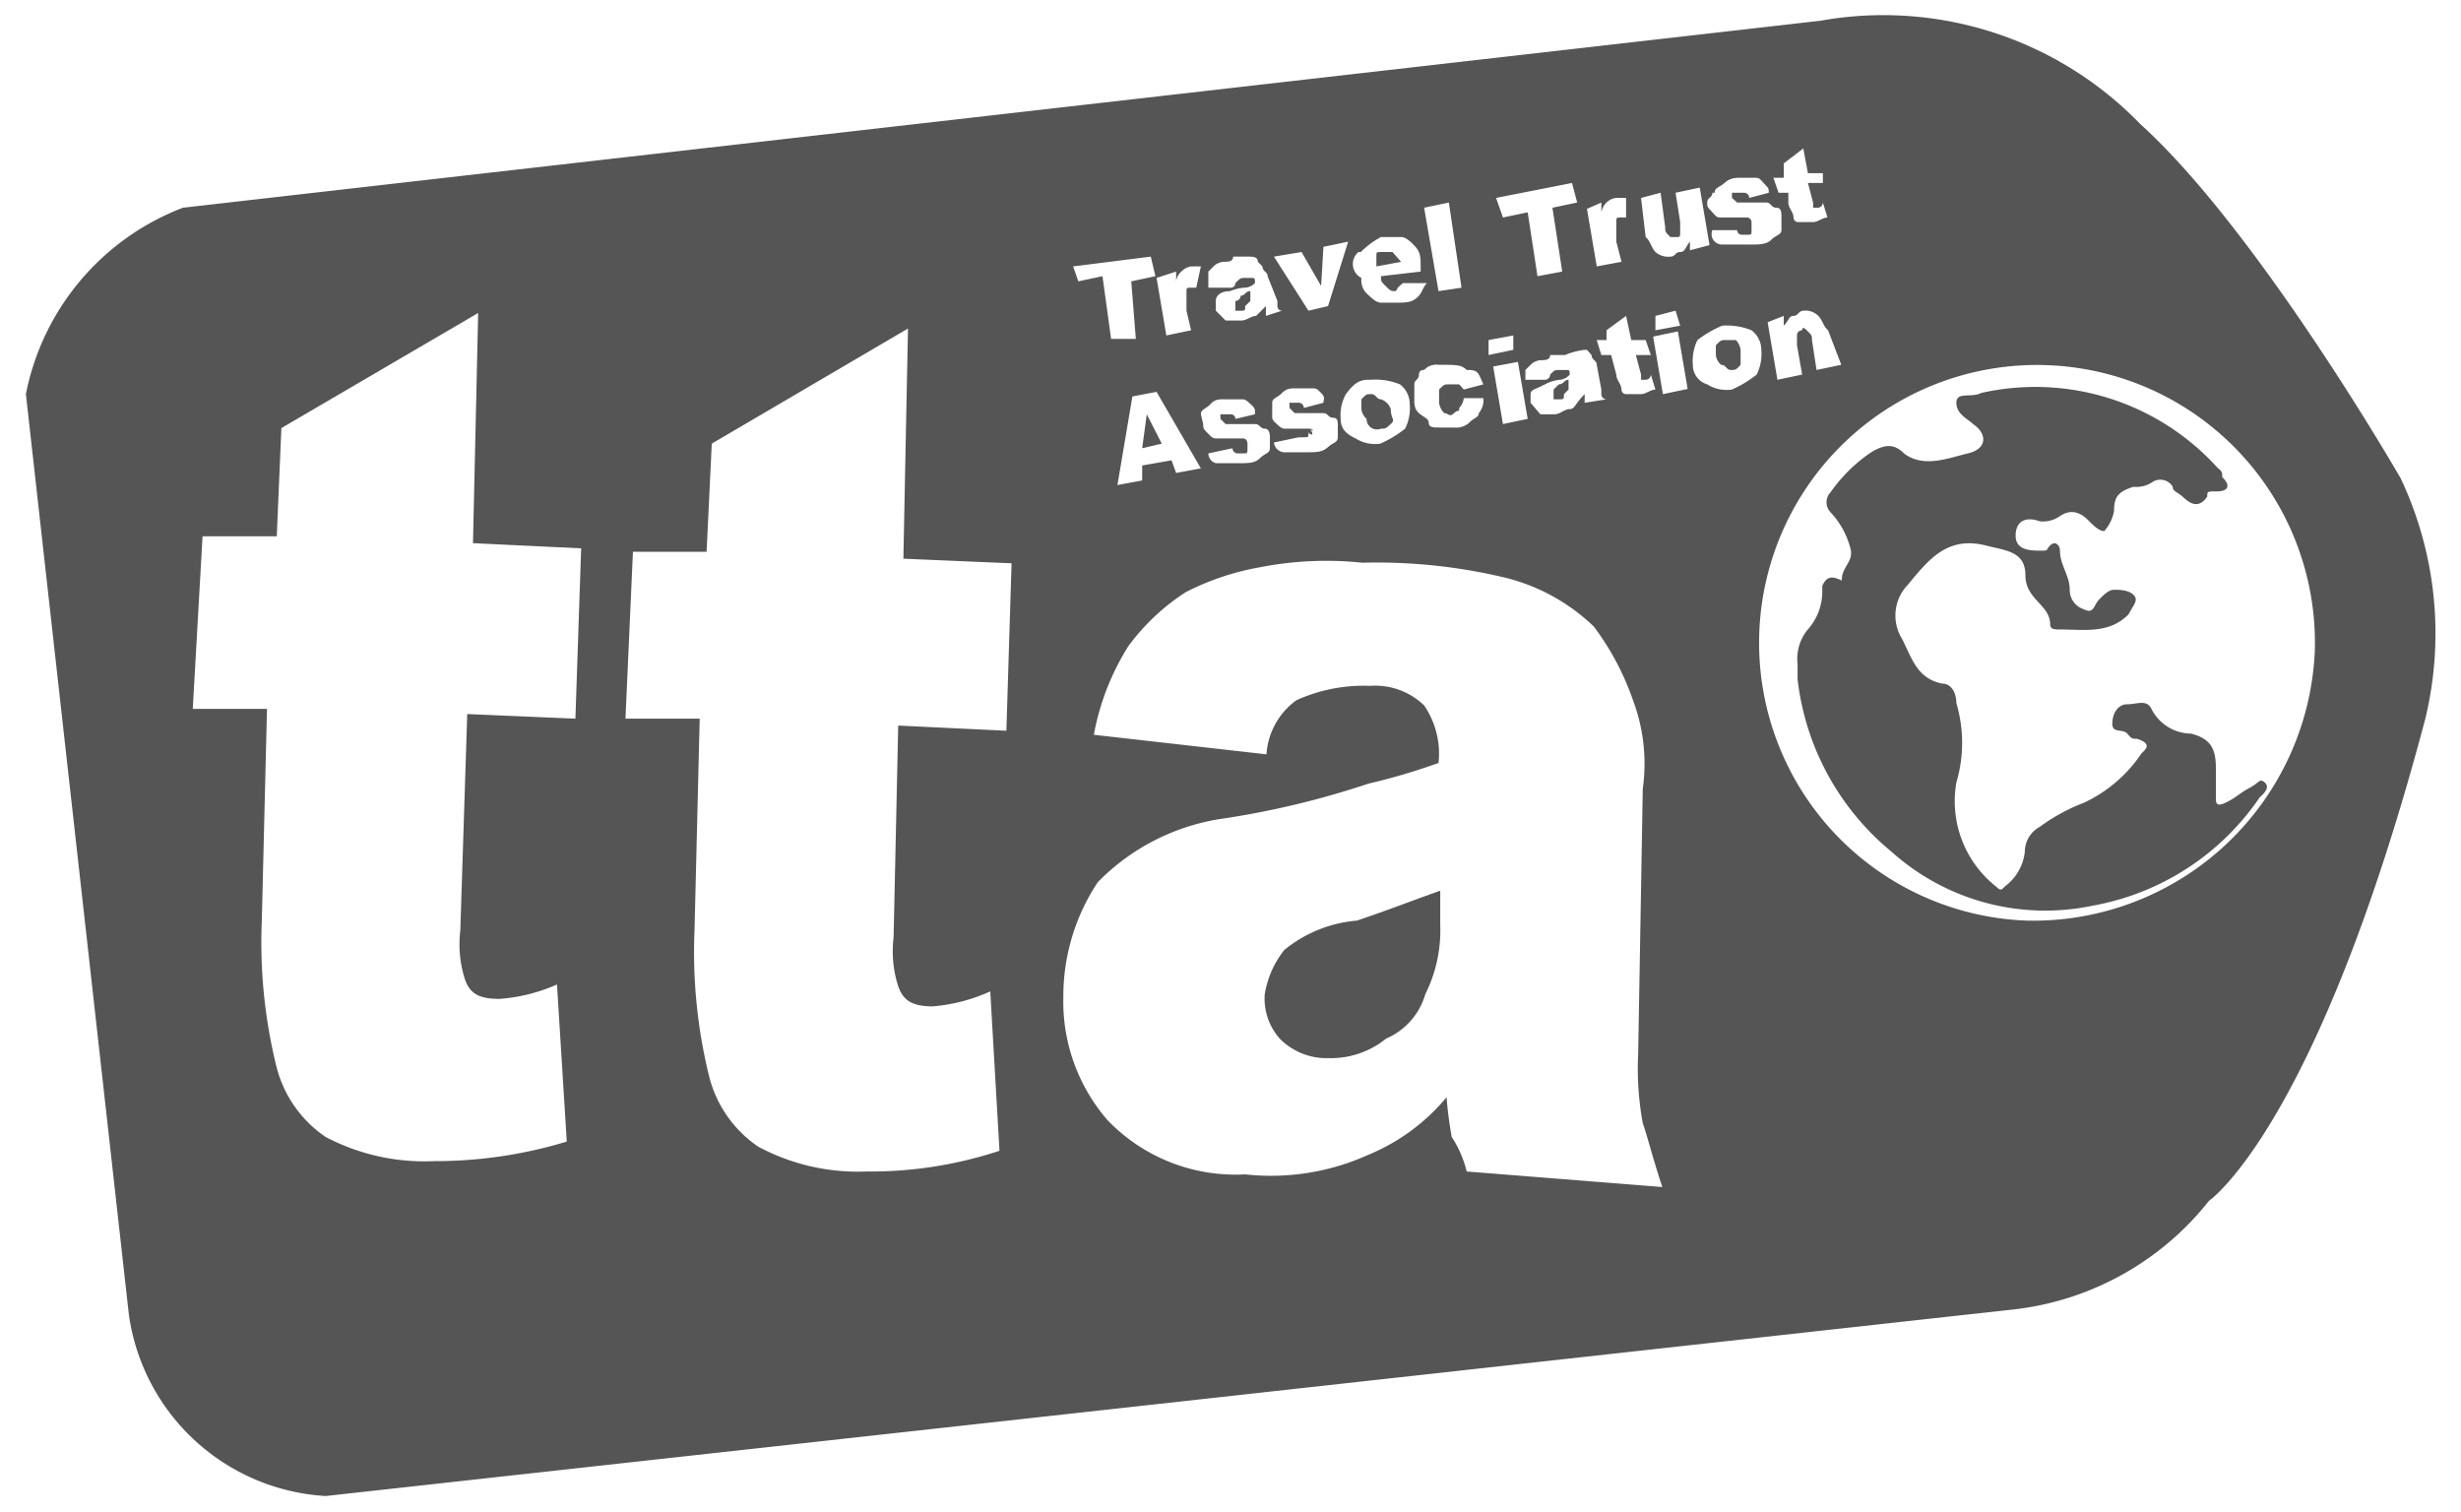 <svg id="Layer_1" data-name="Layer 1" xmlns="http://www.w3.org/2000/svg" viewBox="0 0 42.77 26.27"><defs><style>.cls-1{fill:#555;}</style></defs><title>SVG</title><path class="cls-1" d="M22.32,16.51a1.67,1.67,0,0,0-.34.77,1.05,1.05,0,0,0,.26.77,1.14,1.14,0,0,0,.85.34,1.53,1.53,0,0,0,1-.34,1.2,1.2,0,0,0,.68-.77,2.48,2.48,0,0,0,.26-1.2v-.6c-.51.18-.94.35-1.45.52A2.29,2.29,0,0,0,22.32,16.51Z"/><path class="cls-1" d="M32.15,9.5a1.43,1.43,0,0,0-.34-.6.25.25,0,0,1,0-.34,2.75,2.75,0,0,1,.68-.68c.26-.17.43-.17.6,0,.34.26.77.08,1.11,0s.34-.34.09-.51C34.2,7.28,34,7.2,34,7s.26-.08.43-.17a4.27,4.27,0,0,1,4.1,1.29c.09.08.09.08.09.17.17.17.08.25-.09.25s-.17,0-.17.09c-.17.25-.34.08-.43,0s-.17-.09-.17-.17a.25.25,0,0,0-.34-.09.5.5,0,0,1-.34.09c-.26.08-.34.17-.34.42a.71.71,0,0,1-.17.35c-.09,0-.18-.09-.26-.17s-.26-.26-.51-.09a.51.51,0,0,1-.35.09c-.25-.09-.42,0-.42.25s.25.26.42.26.09,0,.18-.09.17,0,.17.09c0,.25.17.43.17.68a.35.35,0,0,0,.25.34c.17.09.17-.08.26-.17s.17-.17.26-.17.25,0,.34.09,0,.17-.09.34c-.34.34-.77.26-1.19.26-.09,0-.17,0-.17-.09,0-.34-.43-.43-.43-.85s-.34-.43-.69-.52c-.68-.17-1,.26-1.36.69a.77.77,0,0,0-.09.94c.17.34.26.68.69.77.17,0,.25.17.25.34A2.43,2.43,0,0,1,34,13.6a1.89,1.89,0,0,0,.68,1.8c.09.08.09.08.17,0a.86.86,0,0,0,.34-.6.49.49,0,0,1,.26-.43,3.26,3.26,0,0,1,.77-.42,2.46,2.46,0,0,0,1-.86c.09-.08.17-.17-.08-.25-.09,0-.09,0-.17-.09s-.26,0-.26-.17.09-.34.26-.34.34-.09.42.08a.78.78,0,0,0,.69.43c.34.09.43.26.43.6v.51c0,.09,0,.17.17.09s.25-.17.42-.26.17-.17.26-.09,0,.18-.09.26a4.46,4.46,0,0,1-2.9,1.88,4,4,0,0,1-3.5-.94,4.55,4.55,0,0,1-1.63-3v-.26a.8.8,0,0,1,.17-.59,1,1,0,0,0,.26-.69v-.08c.08-.17.17-.17.34-.09C32,9.84,32.24,9.76,32.15,9.5Z"/><path class="cls-1" d="M21.47,5.23h0V5.4h.09c.08,0,.08,0,.08-.08l.09-.09V5.06c-.09,0-.09.08-.17.08A.09.09,0,0,1,21.47,5.23Z"/><path class="cls-1" d="M24,7.45c.08,0,.08,0,.17-.08s0-.09,0-.26A.27.27,0,0,0,24,6.94c-.08,0-.08-.09-.17-.09s-.08,0-.17.09v.17a.27.27,0,0,0,.09.17A.18.18,0,0,0,24,7.45Z"/><path class="cls-1" d="M27,6.77h0v.17h.09c.09,0,.09,0,.09-.09l.08-.08V6.6c-.08,0-.08.08-.17.08Z"/><polygon class="cls-1" points="19.85 7.79 20.19 7.71 19.93 7.2 19.85 7.79"/><path class="cls-1" d="M24.2,4.38H24c-.08,0-.08,0-.08.08v.17l.43-.08Z"/><path class="cls-1" d="M41.72,8.31S39.24,4,37.19,2.15A6.21,6.21,0,0,0,31.64.36L3.18,3.61A4.37,4.37,0,0,0,.45,6.85l1.79,16A3.67,3.67,0,0,0,5.66,26l29.4-3.25a5.05,5.05,0,0,0,3.33-1.88s1.88-1.28,3.76-8.38A6.31,6.31,0,0,0,41.72,8.31ZM32,6.34l-.43.09-.08-.52c0-.08,0-.08-.09-.17s-.08,0-.08,0-.09,0-.09.09V6l.09.51-.43.09-.17-1L31,5.49v.17c.09-.09.09-.17.17-.17s.09-.09.17-.09a.31.31,0,0,1,.26.09c.08.08.08.17.17.25Zm-1-3.5.34-.26.08.43h.26v.17h-.26l.09.34v.09h.08a.09.09,0,0,0,.09-.09l.08.26c-.08,0-.17.08-.25.08h-.26a.08.08,0,0,1-.08-.08c0-.09-.09-.17-.09-.26V3.35h-.17l-.09-.26H31Zm-1.2.51c0-.09.08-.09.17-.17s.17-.09.26-.09h.25c.09,0,.09,0,.17.09s.09.08.09.17l-.34.09a.09.09,0,0,0-.09-.09H30.1v.09l.09.08h.51c.08,0,.08.09.17.09s.09.08.09.17V4c0,.08-.09.08-.18.17s-.25.08-.42.08h-.43A.18.18,0,0,1,29.76,4L30.19,4a.08.08,0,0,0,.08.08h.09c.08,0,.08,0,.08-.08V3.86a.08.08,0,0,0-.08-.08h-.43c-.09,0-.09,0-.17-.09s-.09-.08-.09-.17S29.76,3.44,29.76,3.35Zm-.94,0,.08.6c0,.08,0,.08.09.17h.09c.08,0,.08,0,.08-.09V3.86l-.08-.51.42-.09.17,1-.34.09V4.2c-.08.09-.08.18-.17.18s-.08.08-.17.08a.34.34,0,0,1-.26-.08c-.08-.09-.08-.18-.17-.26l-.08-.68Zm.34,2.31-.43.08V5.49l.35-.09Zm-.85.25h.25l.09.26h-.26l.09.34V6.6h.08a.09.09,0,0,0,.09-.09l.08.26c-.08,0-.17.08-.25.08h-.26a.08.08,0,0,1-.08-.08c0-.09-.09-.17-.09-.26L28,6.17h-.17l-.08-.26h.17V5.74l.34-.25Zm-.52-2.39v.17a.31.31,0,0,1,.09-.17.28.28,0,0,1,.17-.08h.17v.34h-.08c-.09,0-.09,0-.09.08V4.2l.09.35-.43.08-.17-1Zm-.25,2.56.08.09c0,.09.09.09.09.17l.08.43v.08a.09.09,0,0,0,.09.09L27.54,7V6.85c-.17.17-.17.26-.26.26s-.17.09-.26.09h-.25L26.6,7V6.85c0-.08.08-.08.25-.17a.7.7,0,0,1,.26-.08.25.25,0,0,0,.17-.09c0-.08,0-.08-.08-.08h-.09c-.09,0-.09,0-.17.08a.09.09,0,0,1-.09.09h-.34V6.43l.09-.09a.28.28,0,0,1,.17-.08c.08,0,.17,0,.17-.09h.26A1.23,1.23,0,0,1,27.54,6.08Zm-.26-2.9.09.34-.43.09.17,1.11-.43.08-.17-1.11-.43.09L26,3.44Zm-.77,4.1-.43.09-.17-1,.43-.08Zm-.25-1.45v.25l-.43.09V5.91Zm-.77.6c.17,0,.17.08.25.25l-.34.09-.08-.09h-.18c-.08,0-.08,0-.17.09V7a.31.31,0,0,0,.09.18c.08,0,.08.08.17,0s.09,0,.09-.09a.32.32,0,0,0,.08-.17h.34a.35.35,0,0,1-.08.26c0,.08-.09.08-.17.17a.34.34,0,0,1-.26.08H25c-.08,0-.17,0-.17-.08s-.08-.09-.17-.17-.08-.18-.08-.26V6.68c0-.08.08-.08.08-.17s.09-.08.09-.08A.29.29,0,0,1,25,6.34C25.32,6.34,25.4,6.34,25.49,6.43Zm-.35-2.91L25.4,5,25,5.06l-.25-1.45Zm-1.53.86A1.45,1.45,0,0,1,24,4.12h.35c.08,0,.17.08.25.17s.09.17.09.34v.09L24,4.8c0,.09,0,.09.08.17s.09.09.17.09A.09.09,0,0,0,24.29,5l.09-.08h.42c-.08.08-.08.17-.17.25s-.17.09-.34.09H24c-.09,0-.17-.09-.26-.17a.34.34,0,0,1-.08-.26A.27.27,0,0,1,23.61,4.38Zm.17,2.22a1.14,1.14,0,0,1,.51.08.43.43,0,0,1,.17.34.81.81,0,0,1-.08.43,2,2,0,0,1-.43.26.63.63,0,0,1-.43-.09c-.17-.08-.26-.17-.26-.34a.75.75,0,0,1,.09-.43C23.52,6.68,23.61,6.6,23.78,6.6Zm-1.2-2.22.34.59L23,4.29l.43-.09-.35,1.12-.34.08-.6-.94Zm.17,3.07h-.43c-.08,0-.08,0-.17-.08s-.08-.09-.08-.17V7c0-.08.08-.08.17-.17s.17-.08.26-.08h.25c.09,0,.09,0,.17.08S23,6.94,23,7l-.34.09A.09.09,0,0,0,22.58,7h-.17v.09l.09.09H23c.08,0,.08.08.17.08s.08.09.08.17v.17c0,.09-.08.09-.17.17s-.17.09-.34.09h-.43a.19.19,0,0,1-.17-.17l.43-.09h.09c.08,0,.08,0,.08-.08.09.08.09,0,0-.09C22.84,7.54,22.84,7.45,22.75,7.45ZM21,4.72l.09-.09a.28.28,0,0,1,.17-.08c.08,0,.17,0,.17-.09h.26c.08,0,.17,0,.17.09l.08.08c0,.09.09.09.09.17l.17.43v.09a.08.08,0,0,0,.08.08L22,5.49V5.32l-.17.17c-.08,0-.17.08-.25.08H21.3l-.17-.17V5.23c0-.09.08-.17.25-.17A.69.69,0,0,1,21.64,5a.26.26,0,0,0,.17-.08c0-.09,0-.09-.08-.09h-.09c-.08,0-.08,0-.17.09a.08.08,0,0,1-.09.08H21ZM20.87,7.2c0-.09.09-.09.17-.18s.17-.08.26-.08h.26c.08,0,.08,0,.17.08s.08.09.08.18l-.34.08a.08.08,0,0,0-.09-.08h-.17v.08l.09.09h.51c.09,0,.09.08.17.08s.09.09.09.17v.17c0,.09-.09.09-.17.17s-.17.09-.34.09h-.43A.18.18,0,0,1,21,7.88l.42-.09a.09.09,0,0,0,.09.09h.09c.08,0,.08,0,.08-.09V7.71s0-.09-.08-.09h-.43c-.09,0-.09,0-.17-.08s-.09-.09-.09-.17Zm0,.94-.43.08L20.36,8l-.51.09v.26l-.43.08.26-1.54.42-.08Zm-.43-3.42v.17a.27.27,0,0,1,.09-.17.31.31,0,0,1,.17-.09h.17L20.79,5H20.7c-.08,0-.08,0-.08.09V5.4l.08.34-.43.09-.17-1ZM7.54,20.18a3.68,3.68,0,0,1-1.88-.42,2.09,2.09,0,0,1-.85-1.2A9,9,0,0,1,4.55,16l.09-3.68H3.35l.17-3H4.81l.08-1.88,3.42-2-.09,4,1.88.09L10,12.49l-1.88-.08L8,16.17a2,2,0,0,0,.08.85c.09.26.26.34.6.34a3,3,0,0,0,1-.25l.17,2.73A7.87,7.87,0,0,1,7.54,20.18Zm7.52.18a3.67,3.67,0,0,1-1.88-.43,2.09,2.09,0,0,1-.85-1.2,9,9,0,0,1-.26-2.56l.09-3.68H10.87L11,9.59h1.28l.09-1.88,3.41-2-.08,4,1.88.08-.09,2.91-1.88-.09-.08,3.68a2,2,0,0,0,.08.85c.09.26.26.35.6.35a3,3,0,0,0,1-.26L17.37,20A7.13,7.13,0,0,1,15.06,20.36ZM18.65,4.63,20,4.46l.08.34-.42.09.08,1h-.43L19.16,4.8l-.42.09Zm6.84,15.73a1.93,1.93,0,0,0-.26-.6,6.68,6.68,0,0,1-.09-.69,3.5,3.5,0,0,1-1.36,1,4.1,4.1,0,0,1-2.14.34,3.08,3.08,0,0,1-2.39-.94,3.14,3.14,0,0,1-.77-2.14,3.58,3.58,0,0,1,.6-2,3.81,3.81,0,0,1,2.22-1.11,15.05,15.05,0,0,0,2.48-.6A11.07,11.07,0,0,0,25,13.26a1.48,1.48,0,0,0-.25-1,1.22,1.22,0,0,0-.94-.34,2.83,2.83,0,0,0-1.28.25,1.26,1.26,0,0,0-.52.94l-3-.34a4.36,4.36,0,0,1,.6-1.54,3.76,3.76,0,0,1,1-.94,4.56,4.56,0,0,1,1.28-.43,6,6,0,0,1,1.79-.08,9.56,9.56,0,0,1,2.48.26,3.39,3.39,0,0,1,1.54.85,4.67,4.67,0,0,1,.68,1.28,3.14,3.14,0,0,1,.17,1.54l-.08,4.61a5.21,5.21,0,0,0,.08,1.2c.09.26.17.6.34,1.11ZM28.9,6.85l-.17-1,.43-.09.17,1Zm1.63-.34a2,2,0,0,1-.43.26.63.63,0,0,1-.43-.09.35.35,0,0,1-.25-.34.83.83,0,0,1,.08-.43,2,2,0,0,1,.43-.25,1.14,1.14,0,0,1,.51.08.43.43,0,0,1,.17.34A.81.81,0,0,1,30.53,6.51ZM35.23,16a4.83,4.83,0,1,1,5-4.7A4.9,4.9,0,0,1,35.23,16Z"/><path class="cls-1" d="M30,5.91c-.09,0-.09,0-.18.09v.17a.27.27,0,0,0,.09.17c.09,0,.09.09.17.09s.09,0,.17-.09V6.08a.32.32,0,0,0-.08-.17Z"/></svg>